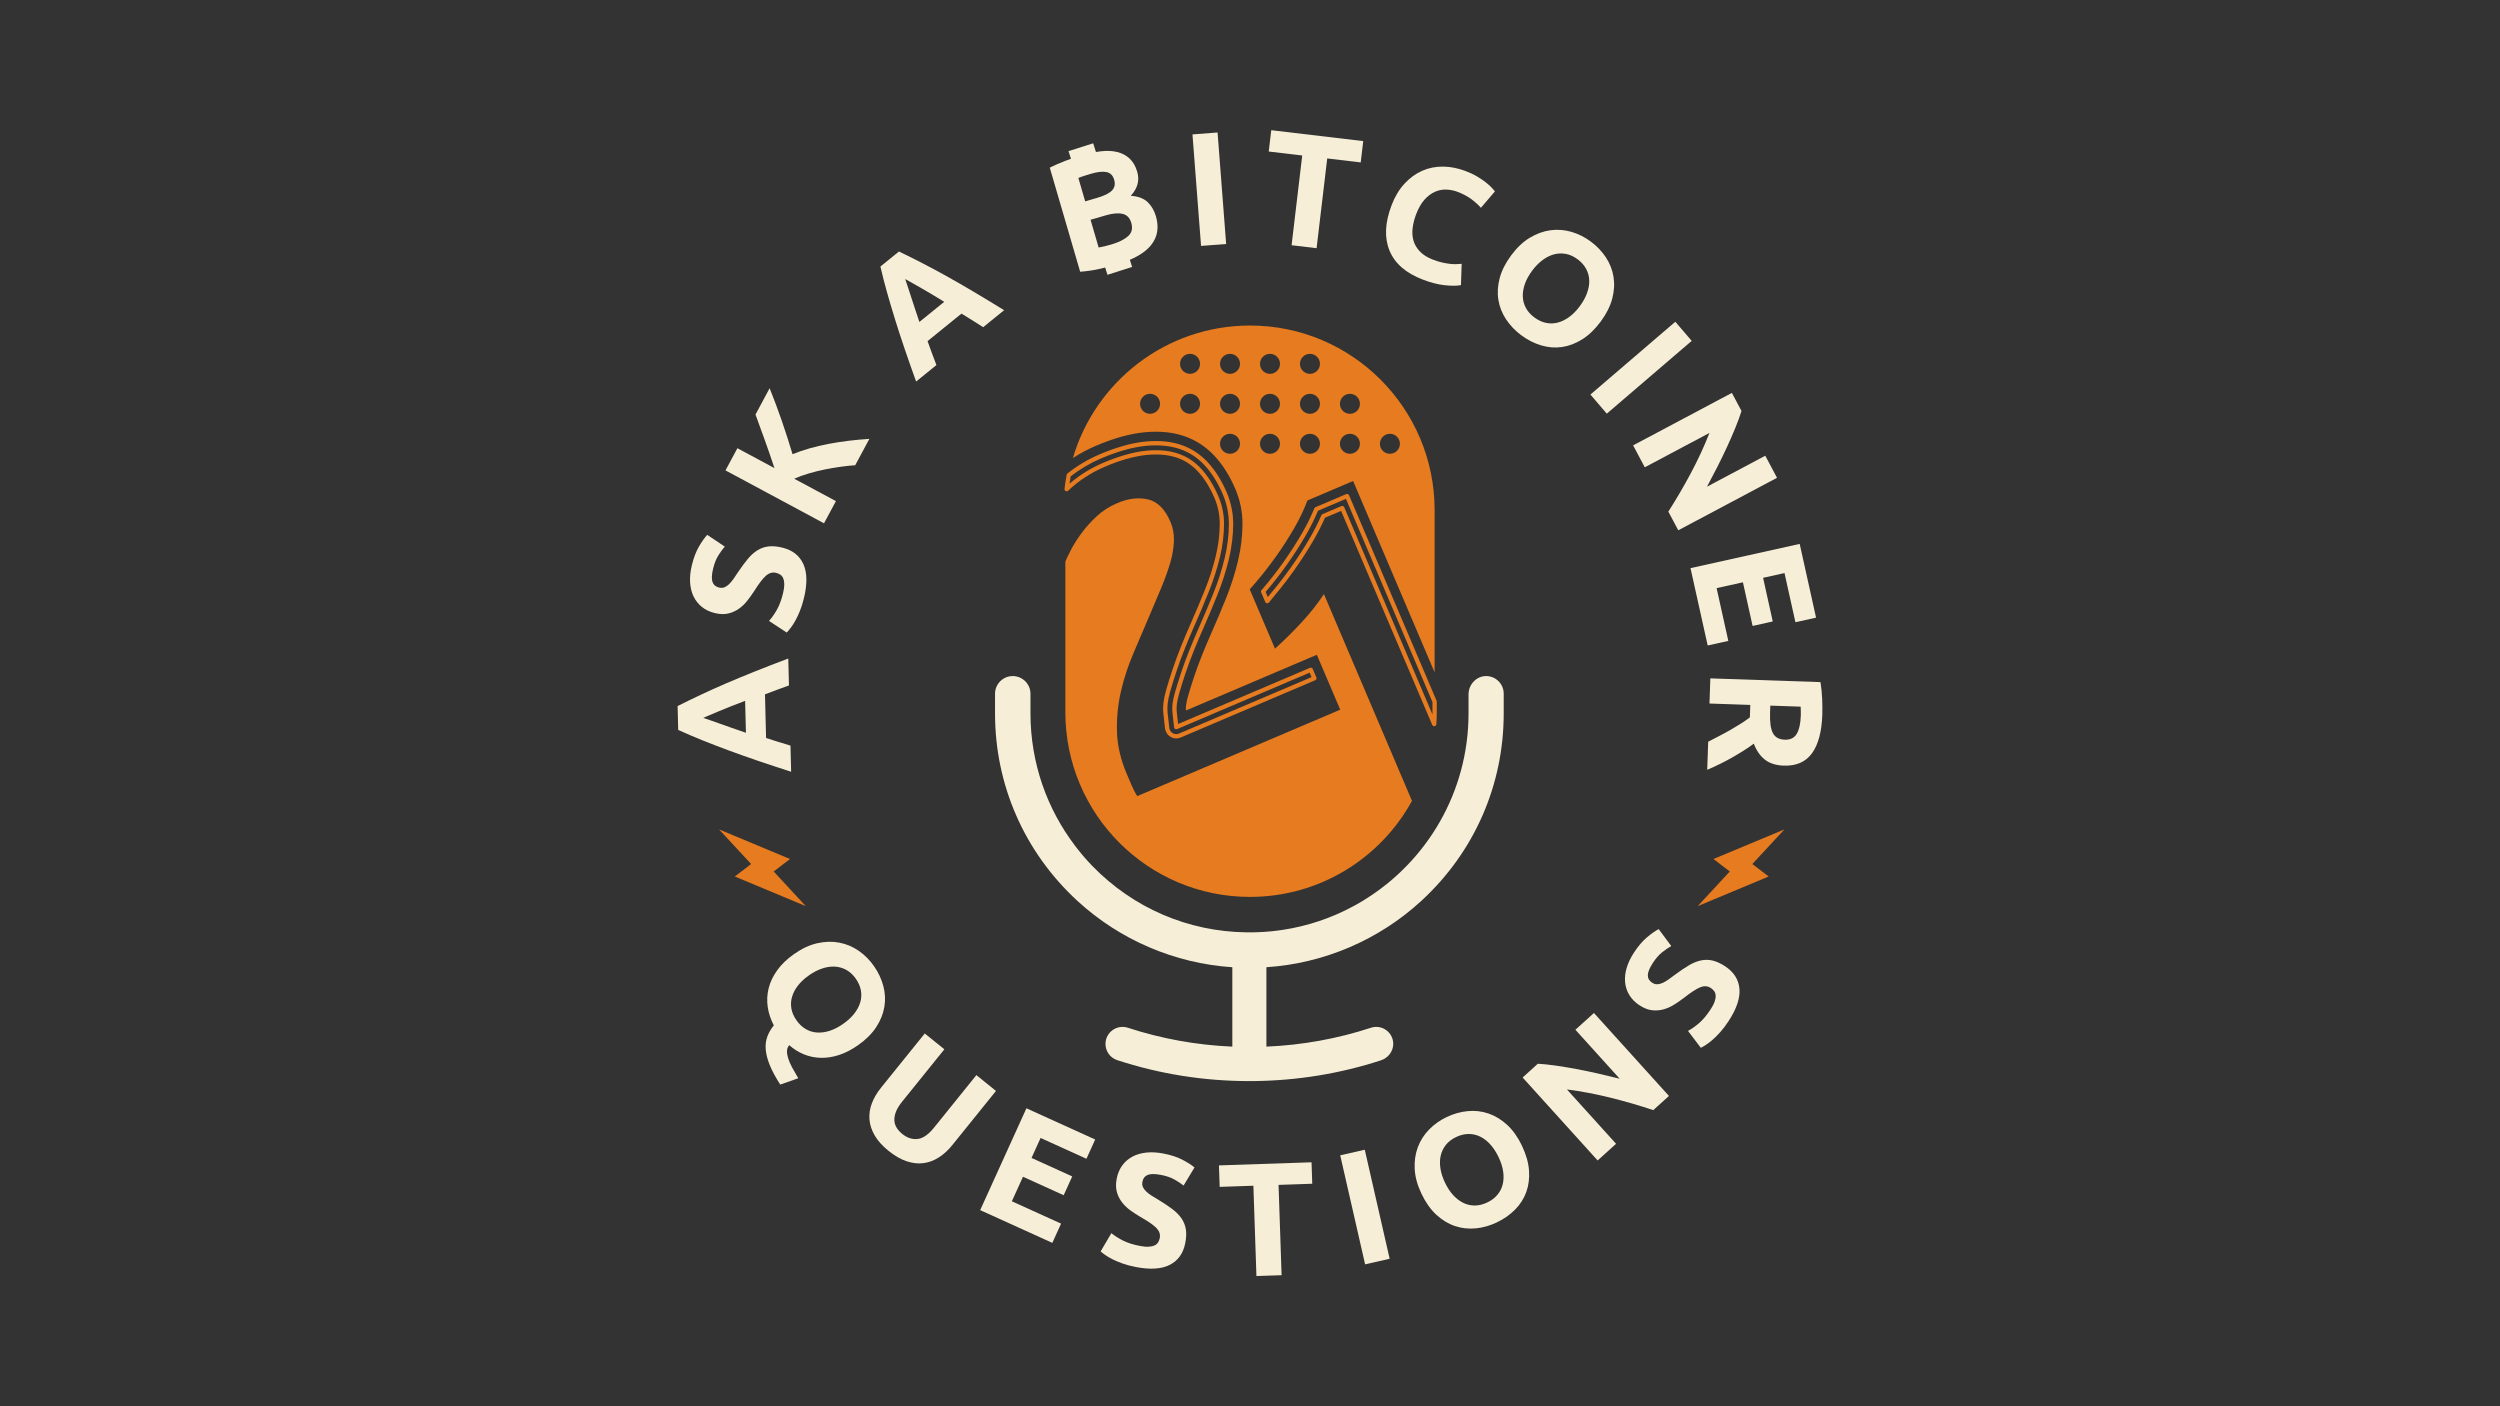 <svg xmlns="http://www.w3.org/2000/svg" id="a" viewBox="0 0 1920 1080"><rect x="0" y="0" width="1920" height="1080" fill="#333333" stroke="none"/><g id="c"><rect x="779.99" y="854.59" width="14.93" height="0" transform="translate(-314.5 1223.54) rotate(-65.85)" fill="#f6eed7"></rect><path d="M607.09,572.62c-2.98-.86-6.07-1.8-9.24-2.81-3.18-1.01-6.34-2.02-9.5-3.02l-.85-33.53c3.09-1.17,6.19-2.34,9.31-3.52,3.12-1.18,6.16-2.28,9.11-3.31l-.53-20.7c-9.17,3.47-17.64,6.76-25.41,9.86-7.77,3.1-15.09,6.13-21.96,9.09-6.87,2.96-13.38,5.88-19.55,8.78-6.17,2.9-12.19,5.83-18.06,8.8l.46,18.32c6.02,2.75,12.18,5.39,18.49,7.93,6.3,2.54,12.96,5.1,19.97,7.7,7.01,2.6,14.47,5.25,22.39,7.95,7.92,2.7,16.55,5.55,25.88,8.55l-.51-20.07ZM562.13,559.06c-3.42-1.23-6.54-2.33-9.38-3.32-2.84-.99-5.34-1.87-7.51-2.65-2.17-.78-3.88-1.36-5.14-1.76,1.21-.54,2.87-1.26,4.99-2.15,2.12-.89,4.58-1.93,7.36-3.11,2.79-1.18,5.86-2.43,9.22-3.74,3.36-1.32,6.89-2.68,10.58-4.09l.62,24.55c-3.74-1.26-7.33-2.5-10.74-3.73Z" fill="#f6eed7"></path><path d="M532.68,458.07c1.52,3.18,3.65,5.86,6.39,8.06,2.74,2.2,6.04,3.76,9.89,4.7,3.85.94,7.29,1.05,10.31.34,3.02-.71,5.74-1.92,8.15-3.63,2.42-1.71,4.58-3.78,6.48-6.2,1.91-2.43,3.68-4.89,5.3-7.38,3.61-5.75,6.63-9.69,9.06-11.82,2.43-2.13,5.01-2.86,7.74-2.2,1.29.31,2.4.8,3.35,1.45.95.66,1.67,1.6,2.18,2.83.51,1.23.77,2.76.79,4.59.02,1.84-.29,4.08-.93,6.72-1.29,5.3-2.92,9.64-4.89,13.03-1.97,3.39-3.94,6.16-5.92,8.32l13.64,8.93c.92-.97,1.93-2.19,3.06-3.66,1.12-1.47,2.28-3.27,3.48-5.4,1.2-2.13,2.38-4.63,3.54-7.49,1.16-2.86,2.2-6.14,3.1-9.83,2.68-11,2.53-19.75-.44-26.25-2.97-6.5-8.34-10.7-16.13-12.6-4.01-.98-7.55-1.28-10.62-.92-3.06.36-5.9,1.35-8.5,2.97-2.61,1.62-5.08,3.85-7.43,6.68-2.35,2.83-4.85,6.22-7.51,10.16-1.23,1.91-2.4,3.65-3.5,5.21-1.1,1.56-2.24,2.9-3.4,4.02-1.17,1.12-2.36,1.91-3.58,2.38-1.22.47-2.59.52-4.12.15-2.57-.62-4.23-2.07-5-4.34-.77-2.27-.6-5.65.49-10.15.98-4.01,2.27-7.33,3.89-9.96,1.62-2.62,3.31-4.95,5.08-6.99l-13.49-9.02c-2.09,2.3-4.24,5.35-6.44,9.15-2.2,3.8-3.98,8.51-5.35,14.13-1.15,4.74-1.6,9.13-1.36,13.19.25,4.06,1.13,7.67,2.65,10.85Z" fill="#f6eed7"></path><path d="M642,384.86l-32.05-17.21c3.45-1.53,7.22-2.89,11.29-4.08,4.08-1.2,8.21-2.21,12.41-3.06,4.2-.84,8.28-1.54,12.26-2.08,3.98-.55,7.61-.92,10.89-1.13l10.88-20.25c-11.14.71-21.69,2.01-31.63,3.91-9.95,1.9-19.08,4.52-27.38,7.86-2.64-8.84-5.39-17.38-8.25-25.63-2.86-8.25-5.97-16.6-9.34-25.04l-10.86,20.21c2.26,6.14,4.69,12.83,7.28,20.04,2.6,7.22,5.02,14.25,7.26,21.1l-28.44-15.27-9.15,17.03,75.66,40.64,9.15-17.03Z" fill="#f6eed7"></path><rect x="919.09" y="102.3" width="19.33" height="85.89" transform="translate(-8.41 71.74) rotate(-4.4)" fill="#f6eed7"></rect><polygon points="1046.97 108.37 976.33 100 974.39 116.37 1000.11 119.42 991.94 188.34 1011.14 190.61 1019.31 121.69 1045.03 124.74 1046.97 108.37" fill="#f6eed7"></polygon><path d="M1109.66,219.06c5.1.53,9.22.51,12.36-.07l.53-16.37c-1.18.08-2.49.16-3.93.23-1.44.07-3.05.01-4.84-.18-1.78-.19-3.78-.53-5.98-1.01-2.2-.48-4.62-1.23-7.24-2.23-4.17-1.59-7.47-3.61-9.88-6.08-2.42-2.47-4.1-5.21-5.03-8.21-.93-3.01-1.19-6.27-.79-9.78.41-3.51,1.32-7.12,2.73-10.83,1.76-4.63,3.88-8.34,6.35-11.11,2.47-2.77,5.12-4.79,7.94-6.06,2.82-1.27,5.75-1.86,8.76-1.77,3.02.09,5.92.66,8.69,1.72,4.17,1.59,7.72,3.47,10.65,5.64,2.93,2.17,5.38,4.39,7.35,6.64l10.77-12.61c-.47-.62-1.27-1.54-2.39-2.77-1.13-1.22-2.61-2.56-4.44-4.01-1.84-1.45-4.05-2.95-6.64-4.52-2.59-1.56-5.58-2.99-8.98-4.28-5.87-2.23-11.67-3.38-17.39-3.44-5.72-.06-11.08,1.02-16.08,3.23-5,2.21-9.53,5.52-13.6,9.94-4.07,4.42-7.37,9.95-9.89,16.59-5.08,13.36-5.59,24.97-1.52,34.83,4.07,9.86,12.63,17.27,25.68,22.24,6.1,2.32,11.7,3.75,16.8,4.28Z" fill="#f6eed7"></path><path d="M1156.71,245.32c3.05,4.62,6.94,8.68,11.65,12.17,4.85,3.59,9.94,6.18,15.29,7.77,5.35,1.59,10.67,2.01,15.96,1.25,5.29-.76,10.47-2.73,15.55-5.91,5.08-3.18,9.8-7.73,14.18-13.64,4.37-5.91,7.32-11.77,8.85-17.58,1.52-5.81,1.86-11.4.99-16.76-.86-5.36-2.82-10.36-5.87-14.98-3.05-4.62-6.94-8.68-11.65-12.17-4.58-3.39-9.52-5.86-14.8-7.4-5.28-1.54-10.63-1.96-16.05-1.24-5.42.72-10.71,2.63-15.89,5.74-5.18,3.11-9.95,7.62-14.33,13.53-4.37,5.91-7.32,11.77-8.85,17.58-1.52,5.81-1.85,11.38-.96,16.71.88,5.33,2.85,10.31,5.91,14.93ZM1171.11,218.05c1.18-3.34,3.03-6.7,5.54-10.09,2.46-3.32,5.12-6.05,7.99-8.19,2.87-2.14,5.81-3.62,8.82-4.42,3.01-.8,6.05-.92,9.12-.35,3.07.58,6.06,1.94,8.99,4.11,2.85,2.11,5.04,4.55,6.54,7.31,1.5,2.76,2.31,5.69,2.43,8.81.11,3.11-.44,6.36-1.65,9.73-1.21,3.37-3.07,6.75-5.57,10.14-2.51,3.39-5.18,6.14-8.03,8.24-2.85,2.11-5.77,3.56-8.78,4.37-3.01.8-6.06.89-9.13.26-3.08-.63-6.05-2.01-8.9-4.12-2.92-2.16-5.12-4.61-6.59-7.34-1.47-2.73-2.26-5.66-2.37-8.77-.11-3.11.42-6.34,1.61-9.68Z" fill="#f6eed7"></path><rect x="1217.42" y="272.81" width="85.89" height="19.33" transform="translate(119.65 888.34) rotate(-40.61)" fill="#f6eed7"></rect><path d="M1263.2,358.88l49.68-26.41c-4.1,10.41-8.87,20.72-14.31,30.91-5.44,10.19-11.2,20.03-17.28,29.54l7.62,14.34,75.84-40.31-9.02-16.96-44.76,23.79c2.54-4.72,5.16-9.71,7.83-14.97,2.68-5.26,5.2-10.46,7.57-15.6,2.37-5.14,4.53-10.1,6.48-14.88,1.95-4.78,3.49-9.01,4.62-12.7l-7.39-13.9-75.84,40.31,8.96,16.85Z" fill="#f6eed7"></path><polygon points="1311.5 495.73 1327.35 492.22 1318.35 451.68 1338.56 447.2 1346 480.72 1361.48 477.28 1354.05 443.76 1370.5 440.11 1378.88 477.86 1394.73 474.35 1382.16 417.72 1298.31 436.33 1311.5 495.73" fill="#f6eed7"></polygon><path d="M1399.43,537c-.18-4.51-.61-8.89-1.29-13.13l-84.6-2.88-.66,19.32,31.34,1.07-.32,9.54c-2.04,1.59-4.3,3.18-6.8,4.75-2.49,1.57-5.13,3.17-7.91,4.77-2.78,1.61-5.65,3.17-8.59,4.68-2.95,1.52-5.85,3.02-8.71,4.5l-.74,21.6c3.19-1.38,6.44-2.88,9.76-4.5,3.32-1.62,6.52-3.31,9.6-5.07,3.08-1.76,6.03-3.54,8.86-5.34,2.83-1.81,5.35-3.54,7.56-5.2,1.97,5.28,4.79,9.36,8.45,12.25,3.66,2.89,8.51,4.44,14.54,4.65,9.66.33,16.9-2.86,21.72-9.55,4.82-6.7,7.44-16.49,7.88-29.37.12-3.55.09-7.58-.08-12.09ZM1383.01,549.65c-.21,6.19-1.26,10.85-3.14,13.97-1.88,3.12-4.93,4.61-9.14,4.46-4.38-.15-7.42-1.82-9.13-5.02-1.71-3.2-2.44-8.43-2.19-15.7l.19-5.45,23.29.79c.05.99.09,2.05.14,3.17.04,1.12.04,2.38,0,3.78Z" fill="#f6eed7"></path><path d="M679.2,773.22c.88-5.36.61-10.72-.83-16.07-1.43-5.35-3.83-10.43-7.2-15.23-3.27-4.67-7.17-8.57-11.69-11.71-4.52-3.14-9.47-5.22-14.83-6.25-5.37-1.03-11-.89-16.89.42-5.9,1.31-11.85,4.07-17.87,8.3-5.41,3.8-9.73,7.93-12.94,12.41-3.22,4.48-5.42,9.1-6.62,13.87-1.19,4.77-1.43,9.58-.71,14.42.72,4.84,2.28,9.55,4.68,14.13-2.27,2.8-3.96,5.72-5.05,8.77-1.1,3.04-1.48,6.38-1.14,10.03.34,3.65,1.4,7.64,3.19,11.99,1.79,4.35,4.43,9.23,7.93,14.65l13.84-4.86c-1.69-2.85-3.22-5.54-4.59-8.06-1.37-2.52-2.4-4.86-3.09-6.99-.69-2.14-1.02-4.08-.98-5.82.04-1.74.62-3.26,1.73-4.54,3.44,3.04,7.21,5.39,11.31,7.06,4.1,1.67,8.4,2.56,12.92,2.67,4.52.11,9.18-.61,13.99-2.17s9.69-4.07,14.62-7.53c6.02-4.22,10.67-8.85,13.96-13.88,3.29-5.03,5.37-10.22,6.25-15.59ZM660.67,769.79c-.88,2.99-2.43,5.89-4.64,8.71-2.21,2.81-5.05,5.43-8.5,7.85-3.45,2.42-6.86,4.18-10.22,5.28-3.37,1.1-6.61,1.55-9.72,1.36-3.11-.19-6.03-1.07-8.74-2.65-2.72-1.57-5.1-3.82-7.14-6.73-2.09-2.98-3.4-6-3.93-9.05-.53-3.06-.36-6.08.53-9.07.88-2.99,2.41-5.88,4.59-8.67,2.18-2.79,5-5.4,8.45-7.81,3.38-2.37,6.77-4.12,10.17-5.24,3.4-1.12,6.66-1.59,9.77-1.4,3.11.19,6.03,1.04,8.76,2.56,2.73,1.52,5.14,3.76,7.23,6.74,2.04,2.91,3.34,5.91,3.89,9,.55,3.09.39,6.13-.49,9.12Z" fill="#f6eed7"></path><path d="M749.86,825.7l-32.52,40.32c-4.36,5.4-8.59,8.31-12.68,8.72-4.1.41-7.98-.86-11.65-3.82-1.8-1.45-3.25-3.04-4.34-4.78-1.1-1.73-1.7-3.62-1.8-5.67-.1-2.05.31-4.26,1.23-6.65.92-2.39,2.47-4.93,4.65-7.64l32.52-40.32-15.05-12.14-33.54,41.58c-3.17,3.92-5.53,7.94-7.08,12.04-1.56,4.1-2.17,8.22-1.85,12.36.32,4.14,1.66,8.24,4.01,12.31,2.35,4.07,5.87,7.99,10.56,11.78,4.76,3.84,9.39,6.51,13.9,8.03,4.51,1.52,8.84,2.01,12.98,1.47,4.14-.53,8.09-2,11.82-4.39,3.74-2.4,7.19-5.56,10.36-9.48l33.54-41.58-15.05-12.14Z" fill="#f6eed7"></path><polygon points="752.78 929.38 808.19 954.53 814.9 939.75 777.1 922.59 785.65 903.74 816.91 917.93 823.47 903.49 792.21 889.3 799.18 873.95 834.39 889.93 841.1 875.15 788.29 851.17 752.78 929.38" fill="#f6eed7"></polygon><path d="M881.48,902.31c2.23-.87,5.62-.87,10.16.02,4.05.79,7.43,1.93,10.13,3.42,2.7,1.49,5.1,3.07,7.22,4.75l8.38-13.9c-2.39-1.98-5.54-3.98-9.44-6-3.9-2.02-8.69-3.58-14.37-4.68-4.79-.93-9.2-1.18-13.24-.74-4.04.44-7.61,1.49-10.71,3.16-3.1,1.67-5.69,3.93-7.75,6.76-2.07,2.84-3.48,6.21-4.23,10.1-.76,3.89-.71,7.33.14,10.32.85,2.99,2.19,5.64,4.01,7.97,1.82,2.33,3.99,4.39,6.5,6.19,2.51,1.79,5.05,3.44,7.62,4.95,5.92,3.34,10,6.17,12.24,8.5,2.24,2.33,3.09,4.87,2.56,7.63-.25,1.3-.68,2.44-1.29,3.41-.61.98-1.52,1.75-2.72,2.31-1.21.57-2.72.9-4.55,1.01-1.83.11-4.08-.1-6.76-.62-5.35-1.04-9.77-2.47-13.25-4.28-3.48-1.81-6.34-3.65-8.59-5.52l-8.28,14.05c1.01.87,2.27,1.83,3.8,2.88,1.52,1.05,3.37,2.13,5.56,3.23,2.19,1.1,4.74,2.16,7.65,3.19,2.91,1.03,6.24,1.91,9.97,2.63,11.11,2.16,19.85,1.6,26.21-1.67,6.36-3.27,10.3-8.84,11.83-16.7.79-4.05.93-7.6.43-10.65-.5-3.04-1.63-5.83-3.37-8.35-1.74-2.53-4.08-4.9-7.02-7.11-2.94-2.21-6.44-4.55-10.5-7.03-1.97-1.14-3.76-2.22-5.37-3.25-1.61-1.03-3-2.1-4.17-3.21-1.17-1.11-2.02-2.26-2.55-3.46-.53-1.2-.64-2.56-.34-4.11.5-2.6,1.87-4.33,4.1-5.2Z" fill="#f6eed7"></path><polygon points="1007.26 892.64 936.16 895.03 936.71 911.51 962.6 910.64 964.94 980 984.26 979.35 981.93 909.99 1007.81 909.11 1007.26 892.64" fill="#f6eed7"></polygon><rect x="1038.59" y="884.09" width="19.33" height="85.89" transform="translate(-180.02 256.53) rotate(-12.86)" fill="#f6eed7"></rect><path d="M1168.89,879.98c-3.17-6.64-6.96-11.99-11.38-16.06-4.42-4.07-9.2-6.98-14.34-8.74-5.14-1.75-10.47-2.37-15.99-1.84-5.52.53-10.92,2.06-16.21,4.59-5.14,2.46-9.64,5.66-13.48,9.6-3.84,3.94-6.71,8.47-8.62,13.59-1.9,5.12-2.7,10.7-2.38,16.73.32,6.03,2.06,12.36,5.23,19,3.17,6.64,6.96,11.99,11.38,16.06,4.42,4.07,9.19,6.97,14.31,8.68,5.12,1.72,10.45,2.31,15.96,1.79,5.52-.53,10.92-2.06,16.21-4.59,5.44-2.6,10.12-5.89,14.04-9.86,3.92-3.98,6.78-8.48,8.59-13.51,1.81-5.03,2.5-10.53,2.07-16.51-.43-5.98-2.23-12.28-5.4-18.92ZM1154.14,909.34c-.7,3.04-2.05,5.77-4.06,8.19-2,2.42-4.61,4.4-7.81,5.93-3.28,1.57-6.47,2.36-9.58,2.38-3.11.02-6.06-.65-8.86-2.02-2.8-1.36-5.4-3.35-7.79-5.96-2.39-2.61-4.5-5.82-6.31-9.62-1.78-3.73-2.94-7.36-3.49-10.9-.55-3.54-.47-6.83.23-9.86.7-3.03,2.03-5.77,3.97-8.22,1.95-2.44,4.56-4.44,7.84-6.01,3.2-1.53,6.38-2.31,9.52-2.35,3.14-.03,6.11.63,8.92,1.99,2.8,1.36,5.41,3.37,7.82,6.02,2.41,2.65,4.52,5.88,6.34,9.68,1.82,3.8,2.99,7.46,3.52,10.96.53,3.5.44,6.77-.26,9.81Z" fill="#f6eed7"></path><path d="M1209.92,790.86l33.99,37.6c-5.2-1.32-10.68-2.63-16.43-3.94-5.75-1.31-11.41-2.49-16.98-3.53-5.56-1.04-10.9-1.92-16.01-2.65-5.11-.72-9.59-1.19-13.44-1.38l-11.67,10.56,57.6,63.71,14.16-12.8-37.74-41.74c11.1,1.44,22.26,3.55,33.46,6.34,11.21,2.79,22.16,5.97,32.86,9.55l12.04-10.89-57.6-63.71-14.25,12.88Z" fill="#f6eed7"></path><path d="M1324.9,742.12c-3.45-2.26-6.69-3.74-9.69-4.43-3.01-.69-6.01-.7-9.01-.05-3,.65-6.08,1.92-9.23,3.8-3.16,1.88-6.65,4.23-10.48,7.06-1.8,1.39-3.48,2.63-5.04,3.73-1.56,1.1-3.08,1.98-4.55,2.65-1.47.66-2.86,1.01-4.17,1.05-1.3.03-2.61-.38-3.93-1.24-2.21-1.45-3.3-3.37-3.26-5.77.04-2.39,1.33-5.53,3.87-9.4,2.26-3.45,4.6-6.15,7-8.08,2.4-1.93,4.78-3.56,7.13-4.88l-9.69-13.02c-2.74,1.46-5.78,3.62-9.13,6.46-3.35,2.84-6.61,6.69-9.78,11.52-2.67,4.08-4.57,8.07-5.7,11.97-1.13,3.91-1.51,7.61-1.14,11.11.37,3.5,1.48,6.75,3.32,9.74,1.84,2.99,4.42,5.57,7.74,7.74,3.32,2.18,6.52,3.44,9.6,3.78,3.08.35,6.05.12,8.9-.69,2.85-.8,5.58-2.02,8.19-3.67,2.61-1.64,5.1-3.37,7.47-5.18,5.33-4.21,9.5-6.91,12.5-8.1,3-1.19,5.68-1.01,8.03.53,1.11.72,1.99,1.56,2.67,2.49.67.93,1.04,2.07,1.11,3.39.07,1.33-.2,2.86-.79,4.6-.59,1.74-1.64,3.74-3.13,6.02-2.99,4.56-5.98,8.11-8.98,10.64-2.99,2.53-5.78,4.49-8.36,5.85l9.86,12.99c1.19-.6,2.56-1.41,4.11-2.42,1.55-1.01,3.25-2.31,5.09-3.92,1.84-1.61,3.79-3.56,5.85-5.87,2.06-2.31,4.13-5.05,6.21-8.23,6.21-9.47,9-17.76,8.39-24.88-.61-7.12-4.27-12.88-10.97-17.28Z" fill="#f6eed7"></path><path d="M687.2,244.71c2.21,7.14,4.67,14.67,7.36,22.59,2.69,7.93,5.69,16.5,9.01,25.72l15.6-12.64c-1.14-2.89-2.27-5.91-3.41-9.04-1.14-3.13-2.27-6.25-3.4-9.37l26.06-21.12c2.81,1.74,5.63,3.48,8.47,5.23,2.83,1.75,5.56,3.49,8.19,5.2l16.08-13.04c-8.34-5.15-16.11-9.86-23.31-14.13-7.2-4.27-14.06-8.22-20.59-11.86-6.53-3.64-12.83-7.02-18.88-10.14-6.06-3.12-12.06-6.1-17.99-8.95l-14.24,11.54c1.49,6.45,3.16,12.94,4.99,19.48,1.84,6.54,3.86,13.38,6.08,20.52ZM699.94,216.95c2,1.14,4.32,2.45,6.95,3.94,2.63,1.49,5.5,3.16,8.59,5.02,3.09,1.86,6.32,3.82,9.69,5.89l-19.08,15.47c-1.29-3.74-2.49-7.33-3.6-10.79-1.11-3.45-2.14-6.61-3.09-9.46-.95-2.85-1.78-5.38-2.48-7.57-.71-2.19-1.28-3.91-1.74-5.15,1.17.62,2.75,1.5,4.75,2.64Z" fill="#f6eed7"></path><path d="M850.54,211.05l18.92-6.03-1.75-5.49c7.27-3.1,12.7-6.84,16.26-11.23,5.03-6.2,6.29-13.63,3.76-22.27-1.25-4.28-3.32-7.85-6.22-10.71-2.9-2.85-7.26-4.51-13.07-4.97,5.23-5.66,6.89-11.78,4.97-18.36-1.27-4.36-3.24-7.77-5.89-10.22-2.65-2.45-5.83-4.13-9.54-5.03-3.7-.9-7.87-1.08-12.49-.55-1.25.14-2.52.33-3.81.55l-2.13-6.69-18.92,6.03,1.87,5.87c-1.39.49-2.8,1-4.25,1.55-4.42,1.68-8.42,3.43-12.02,5.25l23.34,79.95c5.14-.38,9.99-1.09,14.55-2.12,1.55-.35,3.09-.74,4.64-1.12l1.79,5.6ZM828.17,136.67c1.38-.58,2.98-1.15,4.79-1.72,1.81-.57,3.51-1.09,5.1-1.55,4.92-1.44,8.84-1.85,11.77-1.24,2.93.61,4.88,2.58,5.86,5.91.95,3.25.41,5.97-1.62,8.15-2.03,2.19-5.9,4.11-11.61,5.78l-9.04,2.64-5.24-17.96ZM843.76,190.09l-6.22-21.3,11.66-3.4c5.31-1.55,9.64-1.93,12.97-1.14,3.33.79,5.55,3.09,6.66,6.9,1.25,4.28.4,7.72-2.55,10.3-2.95,2.58-7.2,4.68-12.75,6.3-1.9.56-3.66,1.03-5.27,1.41-1.61.39-3.11.69-4.51.93Z" fill="#f6eed7"></path><polygon points="1358.34 673.15 1345.8 663.58 1370.45 636.96 1315.93 659.72 1328.47 669.29 1303.82 695.92 1358.34 673.15" fill="#e67b1f"></polygon><polygon points="564.32 673.15 576.86 663.58 552.21 636.96 606.73 659.72 594.19 669.29 618.84 695.92 564.32 673.15" fill="#e67b1f"></polygon><path d="M1140.94,519.24c-7.4.22-13.1,6.67-13.1,14.07v14.53c0,60.57-32.02,113.65-80.05,143.27-.04.03-.08.05-.12.08-.88.54-1.77,1.07-2.66,1.6-.39.23-.79.47-1.18.7-.54.31-1.09.62-1.63.93-.73.42-1.47.83-2.21,1.23-.22.12-.44.24-.66.36-16.79,9.08-35.02,15.2-54.06,18.11-.02,0-.03,0-.05,0-1.35.21-2.71.4-4.07.57-.09.01-.17.02-.26.03-1.3.16-2.6.31-3.91.45-.13.01-.26.03-.39.04-1.28.13-2.57.24-3.86.34-.13,0-.26.02-.39.03-1.3.1-2.61.18-3.92.25-.1,0-.2,0-.31.01-1.36.07-2.73.12-4.1.16-.03,0-.07,0-.1,0-.72.02-1.45.05-2.17.05h-4.43c-44.84-.58-86.87-18.6-118.28-50.86-4.15-4.27-8.03-8.75-11.66-13.4-.03-.04-.07-.08-.1-.12-.53-.68-1.06-1.37-1.58-2.06-21.51-28.26-34.28-63.52-34.28-101.77v-15c0-7.51-6.09-13.6-13.61-13.61h0c-7.51,0-13.61,6.1-13.61,13.61,0,8.22,0,15.11,0,15.11,0,54.9,22.5,106.34,63.13,143.8,32.69,30.14,74.88,48.15,119.12,51.09v60.98c-27.56-1.18-54.47-6.08-80.14-14.48-8.51-2.78-17.27,3.44-17.27,12.39v.02c0,5.65,3.62,10.68,8.99,12.44,32.32,10.59,66.45,16.09,101.42,16.09.97,0,1.95,0,2.92-.01,33.85-.3,66.87-5.74,98.17-15.92,5.57-1.81,9.59-7,9.49-12.85-.16-8.75-8.75-14.93-17.11-12.19-25.69,8.41-52.65,13.33-80.3,14.51v-28.25h0v-32.74c44.24-2.94,86.43-20.95,119.12-51.09,40.63-37.46,63.13-88.9,63.13-143.8v-15.21c0-7.6-6.28-13.73-13.93-13.51Z" fill="#f6eed7"></path><path d="M903.37,567.11c-1.39,0-2.78-.34-4.05-1.01-2.32-1.23-3.94-3.41-4.45-5.98l-.12-.6s-.02-.09-.02-.14l-1.3-11.75c-.54-4.85.16-10.58,2.12-17.52,1.39-4.92,3.09-10.37,5.05-16.2,1.95-5.81,4.16-11.78,6.56-17.75,2.29-5.69,4.54-11.02,6.68-15.86,3.84-8.64,7.7-17.77,11.48-27.15,3.53-8.77,6.38-17.64,8.45-26.36,1.97-8.27,2.97-16.49,2.99-24.42.01-6.87-1.35-13.55-4.03-19.85-3.57-8.38-7.96-15.36-13.03-20.74-4.59-4.86-9.82-8.24-15.99-10.33-6.42-2.18-14.16-2.88-22.87-2.06-9.4.9-20.25,3.94-32.24,9.04-10.7,4.55-20.22,10.77-28.3,18.46-.5.48-1.25.59-1.87.28-.62-.31-.98-.97-.9-1.66.41-3.63.97-7.29,1.66-10.88.07-.39.28-.73.59-.98,7.43-5.93,15.77-10.89,24.78-14.73,12.97-5.52,24.85-8.83,35.3-9.82,10.17-.96,19.35-.09,27.17,2.56,7.81,2.65,14.41,6.91,20.18,13.02,5.83,6.17,10.82,14.03,14.84,23.35,3.32,7.69,5.06,16.13,5.04,24.41-.02,8.72-1.12,17.71-3.27,26.74-2.19,9.22-5.19,18.58-8.92,27.83-3.81,9.46-7.72,18.71-11.62,27.49-2.08,4.71-4.28,9.93-6.53,15.52-2.33,5.78-4.46,11.56-6.35,17.18-1.91,5.67-3.56,10.96-4.9,15.73-1.6,5.63-2.18,10.06-1.8,13.57l1.06,9.55,101.29-43.13c.4-.17.86-.18,1.26-.01s.73.48.9.88l2.75,6.47c.36.84-.03,1.81-.87,2.16l-103.33,44c-1.09.46-2.25.7-3.4.7ZM898,558.95l.1.53c.31,1.59,1.32,2.94,2.75,3.7,1.44.76,3.12.83,4.61.2l101.81-43.35-1.46-3.44-101.81,43.35c-.48.2-1.03.17-1.48-.09-.45-.26-.75-.72-.81-1.24l-1.3-11.75c-.44-3.94.19-8.79,1.9-14.83,1.36-4.81,3.03-10.16,4.95-15.88,1.9-5.68,4.06-11.52,6.41-17.36,2.26-5.62,4.48-10.88,6.58-15.62,3.89-8.74,7.78-17.96,11.58-27.38,3.66-9.1,6.61-18.3,8.77-27.36,2.09-8.78,3.16-17.52,3.18-25.98.02-7.83-1.63-15.81-4.77-23.09-3.87-8.97-8.65-16.5-14.21-22.39-5.4-5.71-11.56-9.69-18.84-12.16-7.37-2.5-16.1-3.31-25.8-2.4-10.12.96-21.67,4.19-34.32,9.57-8.54,3.64-16.46,8.31-23.54,13.89-.35,1.86-.66,3.74-.93,5.62,7.61-6.58,16.32-11.97,25.93-16.07,12.3-5.24,23.48-8.36,33.22-9.29,9.19-.87,17.37-.11,24.24,2.22,6.69,2.27,12.36,5.93,17.33,11.19,5.35,5.66,9.95,12.97,13.67,21.71,2.86,6.72,4.31,13.83,4.3,21.15-.01,8.19-1.05,16.66-3.08,25.18-2.11,8.87-5,17.9-8.6,26.83-3.79,9.42-7.67,18.59-11.53,27.26-2.12,4.8-4.36,10.1-6.63,15.75-2.38,5.9-4.56,11.82-6.49,17.57-1.94,5.78-3.63,11.18-5,16.05-1.85,6.52-2.51,11.83-2.02,16.25l1.3,11.69Z" fill="#e67b1f"></path><path d="M1101.47,557.72c-.65,0-1.25-.39-1.52-1l-69.99-164.37-12.39,5.28c-2.53,5.8-5.5,11.63-8.82,17.33-4.48,7.68-9.4,15.32-14.62,22.71-3.29,4.66-6.83,9.35-10.5,13.92l-.62.78c-1.15,1.43-2.31,2.84-3.48,4.24l-5,6.15c-.36.45-.93.67-1.51.59-.57-.08-1.06-.46-1.29-.99l-3.16-7.41c-.25-.58-.14-1.25.27-1.72l.58-.67c5.74-6.66,11.22-13.68,16.28-20.85,5.05-7.14,9.81-14.52,14.13-21.95,3.73-6.39,6.95-12.9,9.59-19.36.16-.4.48-.72.88-.89l23.61-10.05c.4-.17.86-.18,1.26-.01s.73.48.9.88l67.24,157.89c.09.2.13.42.13.65v8.21c0,2.76-.1,5.66-.32,9.1-.05.76-.61,1.39-1.37,1.52-.09.02-.19.02-.28.02ZM1030.83,388.54c.21,0,.42.04.62.12.41.16.73.48.9.88l67.78,159.16c0-.55.01-1.09.01-1.63v-7.88l-66.46-156.07-21.47,9.14c-2.65,6.4-5.85,12.84-9.53,19.15-4.37,7.5-9.18,14.97-14.29,22.19-5.1,7.22-10.61,14.28-16.39,20.99l1.68,3.96,3.3-4.05c1.18-1.4,2.32-2.8,3.46-4.21l.62-.77c3.63-4.52,7.12-9.16,10.38-13.76,5.17-7.31,10.04-14.86,14.47-22.46,3.37-5.78,6.37-11.7,8.91-17.58.17-.39.48-.7.87-.86l14.51-6.18c.21-.09.43-.13.65-.13Z" fill="#e67b1f"></path><path d="M979.86,427.57c4.98-7.03,9.57-14.17,13.8-21.42,4.22-7.24,7.71-14.5,10.45-21.79l35.09-14.94,62.59,146.99v-124.61c0-78.31-63.48-141.79-141.79-141.79h0c-64.41,0-118.76,42.97-136.03,101.79,5.54-3.6,11.45-6.77,17.77-9.47,13.72-5.84,26.2-9.29,37.43-10.36,11.24-1.06,21.28-.09,30.13,2.91,8.85,3.01,16.55,7.97,23.08,14.88,6.54,6.92,12,15.55,16.41,25.89,3.64,8.55,5.45,17.48,5.43,26.78-.02,9.31-1.17,18.77-3.46,28.37-2.28,9.61-5.36,19.22-9.24,28.84-3.87,9.62-7.78,18.86-11.72,27.71-2.03,4.59-4.18,9.69-6.44,15.3-2.26,5.62-4.33,11.21-6.2,16.79-1.88,5.58-3.48,10.72-4.8,15.4-1.33,4.69-1.85,8.3-1.57,10.83l100.54-42.81,17.96,42.17-155.87,66.37c-1.5-2.28-3.07-5.33-4.7-9.16-1.63-3.82-2.78-6.52-3.45-8.1-4.6-10.8-7.07-21.43-7.41-31.92-.34-10.48.64-20.8,2.96-30.95,2.31-10.15,5.58-20.11,9.79-29.88,4.21-9.76,8.36-19.5,12.47-29.22,3.2-7.47,6.17-14.52,8.93-21.14,2.76-6.62,5-12.89,6.74-18.81,1.73-5.92,2.67-11.5,2.83-16.75.16-5.25-.72-10.12-2.64-14.62-4.21-9.89-10-15.67-17.34-17.33-7.35-1.65-15.18-.71-23.5,2.84-6.07,2.59-11.35,5.96-15.82,10.12-4.47,4.16-8.35,8.47-11.63,12.93-3.28,4.46-5.95,8.65-8,12.57-2.05,3.93-3.52,7.02-4.43,9.26h-.02s0,115.79,0,115.79c0,78.31,63.48,141.79,141.79,141.79h0c53.65,0,100.34-29.81,124.42-73.76l-67.63-158.81c-4.83,7.37-10.62,14.69-17.36,21.94-6.74,7.26-13.48,13.91-20.2,19.96l-.05-.05-19.37-45.48c1.38-1.56,2.77-3.15,4.17-4.77,5.6-6.5,10.89-13.27,15.86-20.31ZM1067.46,333.15c4.24,0,7.68,3.44,7.68,7.68s-3.44,7.68-7.68,7.68-7.68-3.44-7.68-7.68,3.44-7.68,7.68-7.68ZM1036.75,302.45c4.24,0,7.68,3.44,7.68,7.68s-3.44,7.68-7.68,7.68-7.68-3.44-7.68-7.68,3.44-7.68,7.68-7.68ZM1036.75,333.15c4.24,0,7.68,3.44,7.68,7.68s-3.44,7.68-7.68,7.68-7.68-3.44-7.68-7.68,3.44-7.68,7.68-7.68ZM1006.05,271.75c4.24,0,7.68,3.44,7.68,7.68s-3.44,7.68-7.68,7.68-7.68-3.44-7.68-7.68,3.44-7.68,7.68-7.68ZM1006.05,302.45c4.24,0,7.68,3.44,7.68,7.68s-3.44,7.68-7.68,7.68-7.68-3.44-7.68-7.68,3.44-7.68,7.68-7.68ZM1006.05,333.15c4.24,0,7.68,3.44,7.68,7.68s-3.44,7.68-7.68,7.68-7.68-3.44-7.68-7.68,3.44-7.68,7.68-7.68ZM975.35,271.75c4.24,0,7.68,3.44,7.68,7.68s-3.44,7.68-7.68,7.68-7.68-3.44-7.68-7.68,3.44-7.68,7.68-7.68ZM975.35,302.45c4.24,0,7.68,3.44,7.68,7.68s-3.44,7.68-7.68,7.68-7.68-3.44-7.68-7.68,3.44-7.68,7.68-7.68ZM975.35,333.15c4.24,0,7.68,3.44,7.68,7.68s-3.44,7.68-7.68,7.68-7.68-3.44-7.68-7.68,3.44-7.68,7.68-7.68ZM883.25,317.8c-4.24,0-7.68-3.44-7.68-7.68s3.44-7.68,7.68-7.68,7.68,3.44,7.68,7.68-3.44,7.68-7.68,7.68ZM913.95,317.8c-4.24,0-7.68-3.44-7.68-7.68s3.44-7.68,7.68-7.68,7.68,3.44,7.68,7.68-3.44,7.68-7.68,7.68ZM913.95,287.1c-4.24,0-7.68-3.44-7.68-7.68s3.44-7.68,7.68-7.68,7.68,3.44,7.68,7.68-3.44,7.68-7.68,7.68ZM944.65,271.75c4.24,0,7.68,3.44,7.68,7.68s-3.44,7.68-7.68,7.68-7.68-3.44-7.68-7.68,3.44-7.68,7.68-7.68ZM944.65,348.5c-4.24,0-7.68-3.44-7.68-7.68s3.44-7.68,7.68-7.68,7.68,3.44,7.68,7.68-3.44,7.68-7.68,7.68ZM944.65,317.8c-4.24,0-7.68-3.44-7.68-7.68s3.44-7.68,7.68-7.68,7.68,3.44,7.68,7.68-3.44,7.68-7.68,7.68Z" fill="#e67b1f"></path></g></svg>